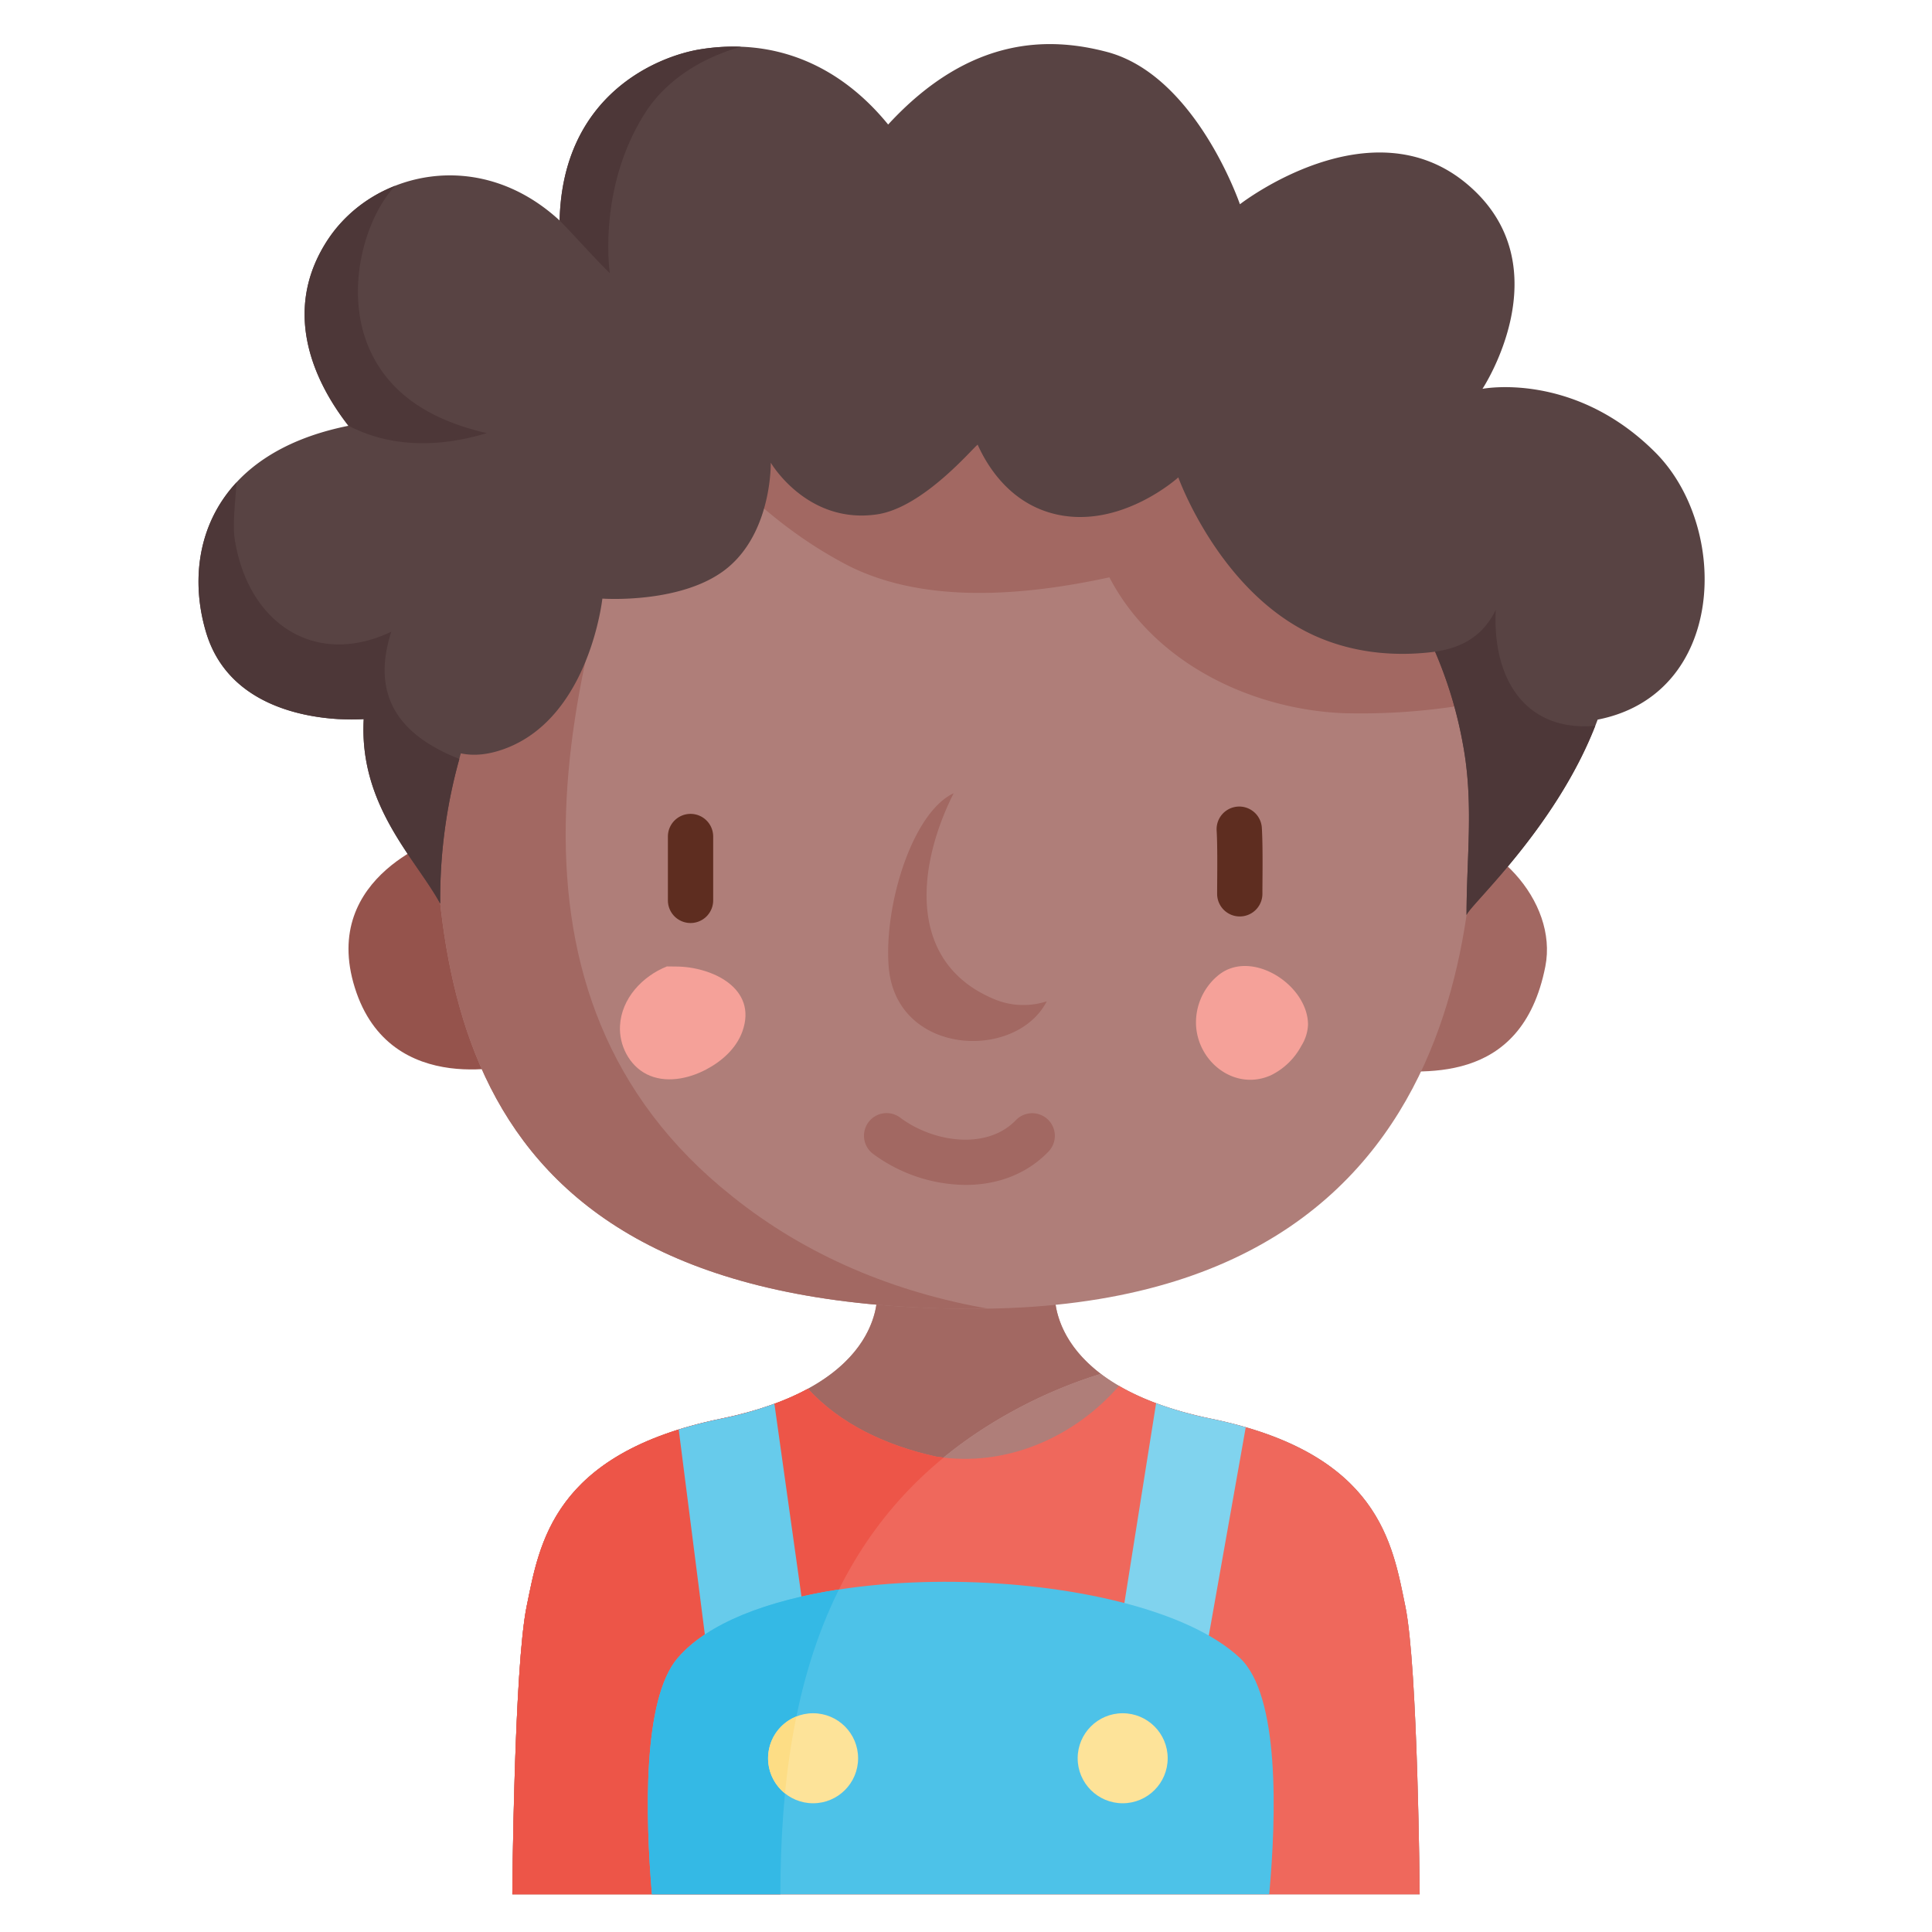 <svg xmlns="http://www.w3.org/2000/svg" height="512" viewBox="0 0 512 512" width="512"><g id="_04-boy" data-name="04-boy"><g id="flat"><path d="m372.41 425.6c-3.372-16.311-6.8-40.428-51.44-49.622s-41.4-34.141-41.4-34.141h-47.143s3.242 24.947-41.4 34.141-48.068 33.311-51.44 49.622-3.818 76.4-3.818 76.4h240.459s-.445-60.087-3.818-76.4z" fill="#bc938f"></path><path d="m260 379a126.909 126.909 0 0 1 31.722-14.913c-13.688-10.381-12.149-22.248-12.149-22.248h-47.146s3.242 24.947-41.4 34.141-48.068 33.311-51.44 49.622-3.818 76.4-3.818 76.4h71.031c.1-48.139 9.958-94.802 53.2-123.002z" fill="#a26862"></path><path d="m372.41 425.6c-3.372-16.311-6.8-40.428-51.44-49.622-13.851-2.853-23.09-7.223-29.248-11.893a126.909 126.909 0 0 0 -31.722 14.915c-43.242 28.2-53.1 74.863-53.2 123h169.43s-.447-60.087-3.82-76.4z" fill="#af7e79"></path><path d="m372.41 425.6c-3.372-16.311-6.8-40.428-51.44-49.622-10.628-2.189-18.537-5.272-24.427-8.7-11.722 13.522-29.852 21.713-48.543 18.722-13.149-2.922-25.215-8.53-33.89-17.958-5.734 3.121-13.243 5.912-23.08 7.938-44.639 9.194-48.068 33.311-51.44 49.622s-3.818 76.4-3.818 76.4h240.456s-.445-60.089-3.818-76.402z" fill="#ef685c"></path><path d="m250.066 386.281c-.688-.08-1.376-.171-2.066-.281-13.149-2.922-25.215-8.53-33.89-17.958-5.734 3.121-13.243 5.912-23.08 7.938-44.639 9.194-48.068 33.311-51.44 49.622s-3.818 76.4-3.818 76.4h71.028c.093-44.202 8.423-87.158 43.266-115.721z" fill="#ed5548"></path><path d="m217.774 461.359-12.551-89.352a98.735 98.735 0 0 1 -14.193 3.973c-4.052.835-7.76 1.793-11.163 2.857l11.048 86.685z" fill="#67cbeb"></path><path d="m315.649 459.9 14.488-81.667c-2.847-.826-5.893-1.583-9.167-2.257a98.383 98.383 0 0 1 -14.589-4.11l-13.787 86.869z" fill="#80d3ee"></path><path d="m328.591 439.377c-27.132-25.517-124.744-28.28-148.982 0-9.38 10.943-8.57 42.077-6.841 62.623h163.588c1.904-20.9 2.806-52.682-7.765-62.623z" fill="#4dc2e8"></path><path d="m222.319 421.239c-18.771 2.874-34.724 8.82-42.71 18.138-9.38 10.943-8.57 42.077-6.841 62.623h34.032c.059-28.636 3.579-56.745 15.519-80.761z" fill="#34b9e5"></path><circle cx="215.478" cy="465.957" fill="#fde399" r="11.928"></circle><path d="m203.55 465.956a11.9 11.9 0 0 0 4.487 9.314 197.276 197.276 0 0 1 3.016-20.384 11.925 11.925 0 0 0 -7.503 11.07z" fill="#fddd85"></path><circle cx="297.522" cy="465.957" fill="#fde399" r="11.928"></circle><path d="m376.826 219.742-13.3 63.67c12.837.751 39.717 4.733 46.007-27.3 3.393-17.297-13.878-35.944-32.707-36.37z" fill="#a26862"></path><path d="m94.034 261.76c9.4 30.023 43.314 20.07 43.314 20.07s-16.533-28.5-19.616-60.142c0 0-33.099 10.049-23.698 40.072z" fill="#95534c"></path><path d="m390.913 194.217c.073-68.885-27.391-128.648-137.988-128.648-96.012 0-138.172 55.5-138.075 128.648.084 62.679 1.107 152.625 143.12 152.622 141.367-.004 132.91-121.674 132.943-152.622z" fill="#af7e79"></path><path d="m176.348 107.135c-4.563-5.665-9-11.5-13.462-17.385-32.913 23-48.094 60.549-48.036 104.467.084 62.679 1.107 152.625 143.12 152.622 1.289 0 2.54-.032 3.8-.052-24.588-4.3-48.026-13.9-67.774-29.787-66.787-53.066-44.842-139.614-17.648-209.865z" fill="#a26862"></path><path d="m252.925 65.569c-38.369 0-68.13 8.87-90.039 24.181 17.9 23.6 35.427 46.5 62.114 60.25 20 10 46 8 69 3 12 23 38 35 62 36a169.743 169.743 0 0 0 34.792-2.641c-2.034-65.509-31.5-120.79-137.867-120.79z" fill="#a26862"></path><path d="m320.587 260.738a15.362 15.362 0 0 1 2.574-2.51c8.723-6.69 23.464 2.836 23.479 13.34a11.493 11.493 0 0 1 -1.774 5.592 18.214 18.214 0 0 1 -8.085 7.808c-9.32 4.153-19.09-3.2-19.8-12.972a16.221 16.221 0 0 1 3.606-11.258z" fill="#f5a199"></path><path d="m187.13 283.431c4.183-2.2 7.965-5.571 9.583-10.013 4.213-11.563-8.144-17.274-17.631-17.28l-2.346-.024c-6.494 2.592-12.039 8.481-12.43 15.719-.279 5.161 2.446 10.513 7.061 12.84 4.891 2.466 10.917 1.31 15.763-1.242z" fill="#f5a199"></path><path d="m438.652 119.87c-21.589-21.59-45.782-16.827-45.782-16.827s21.478-32.474-3.87-54.087c-25.664-21.883-60.409 5.174-60.409 5.174s-11.651-34.173-35.277-40.381c-15.099-3.967-36.159-4.414-57.945 19.251-13.235-16.23-30.717-23.044-49.891-19.913-10.805 1.764-36.391 11.7-37.174 45.348-21.485-19.8-49.433-12.746-61.174 4.7-13.225 19.647-3.193 38.942 5.223 49.7-36.579 7.315-44.1 33.766-37.7 54.87 7.826 25.826 41.728 22.867 41.739 22.869-1.3 22.957 13.8 37.006 20.27 48.9a138.753 138.753 0 0 1 5.47-39.826c3.513.749 7.569.384 12.248-1.454 21.913-8.609 25.251-39.558 25.251-39.558s21.544 1.544 33.283-8.239 11.348-27.782 11.348-27.782 9.587 16.434 28.174 13.7c12.334-1.817 25.609-17.9 26.66-18.464 2.5 5.61 8.583 15.686 20.831 18.464 17.247 3.913 32.335-9.8 32.335-9.8s10.879 30.473 36 41.891c11.492 5.224 23.21 5.467 32.051 4.3a112.264 112.264 0 0 1 7.393 24.609c2.9 15.587.942 29.777.942 45.27 0-1.973 24.179-23.267 34.744-51.877 34.043-6.665 35.217-50.882 15.26-70.838z" fill="#584343"></path><g fill="#4d3738"><path d="m129 114.783c-13-3-25.72-9.227-31.435-23.087-6.13-14.87-1.043-33.653 7.175-42.461a37.873 37.873 0 0 0 -17.61 13.9c-13.225 19.647-3.193 38.942 5.223 49.7 3.712 1.817 16.104 8.165 36.647 1.948z"></path><path d="m103.7 167.413c-20.157 9.587-37.961-2.152-41.483-24.457-.667-4.226.283-11.144.443-15.084-.138.149-.282.3-.422.452-10.171 11.337-11.527 26.367-7.586 39.372 5.61 18.511 24.613 22.233 34.933 22.858 4.157.132 6.8.011 6.806.011-1.3 22.954 13.8 37 20.27 48.9a137.812 137.812 0 0 1 5.078-38.336c-12.398-4.896-24.41-13.967-18.039-33.716z"></path><path d="m396.391 161.609c-3.584 7.412-9.651 10.169-16.079 11.085a112.264 112.264 0 0 1 7.393 24.609c2.9 15.587.942 29.777.942 45.27 0-1.935 23.244-22.456 34.107-50.23-18.015 1.614-27.309-11.799-26.363-30.734z"></path><path d="m185.478 13.087c-10.805 1.764-36.391 11.7-37.174 45.348l-.043-.038c3.424 3.409 8.519 9.243 13.348 13.994 0 0-3.452-22.915 9.707-42.993 4.146-6.326 12.206-13.4 25.087-17.01a54.764 54.764 0 0 0 -10.925.699z"></path></g><path d="m328.551 242.87a6 6 0 0 1 -6-6c0-.805.008-1.857.015-3.061.03-4.045.073-10.157-.143-13.7a6 6 0 0 1 11.978-.729c.241 3.952.2 10.058.165 14.516-.007 1.17-.015 2.193-.015 2.976a6 6 0 0 1 -6 5.998z" fill="#5e2d20"></path><path d="m183 244.609a6 6 0 0 1 -6-6v-16.922a6 6 0 0 1 6-6 6 6 0 0 1 6 6v16.92a6 6 0 0 1 -6 6.002z" fill="#5e2d20"></path><path d="m264 265c-23.638-9.455-21.2-35.051-11.275-54.776-10.862 5.065-18.461 29.411-17.224 45.827 1.794 23.806 33.721 25.222 41.9 9.312a20.025 20.025 0 0 1 -13.401-.363z" fill="#a26862"></path><path d="m255.9 314.017a41.853 41.853 0 0 1 -24.49-8.2 6 6 0 1 1 7.186-9.61c8.743 6.538 22.935 8.643 30.621.647a6 6 0 0 1 8.652 8.316c-5.951 6.192-13.881 8.847-21.969 8.847z" fill="#a26862"></path></g></g></svg>